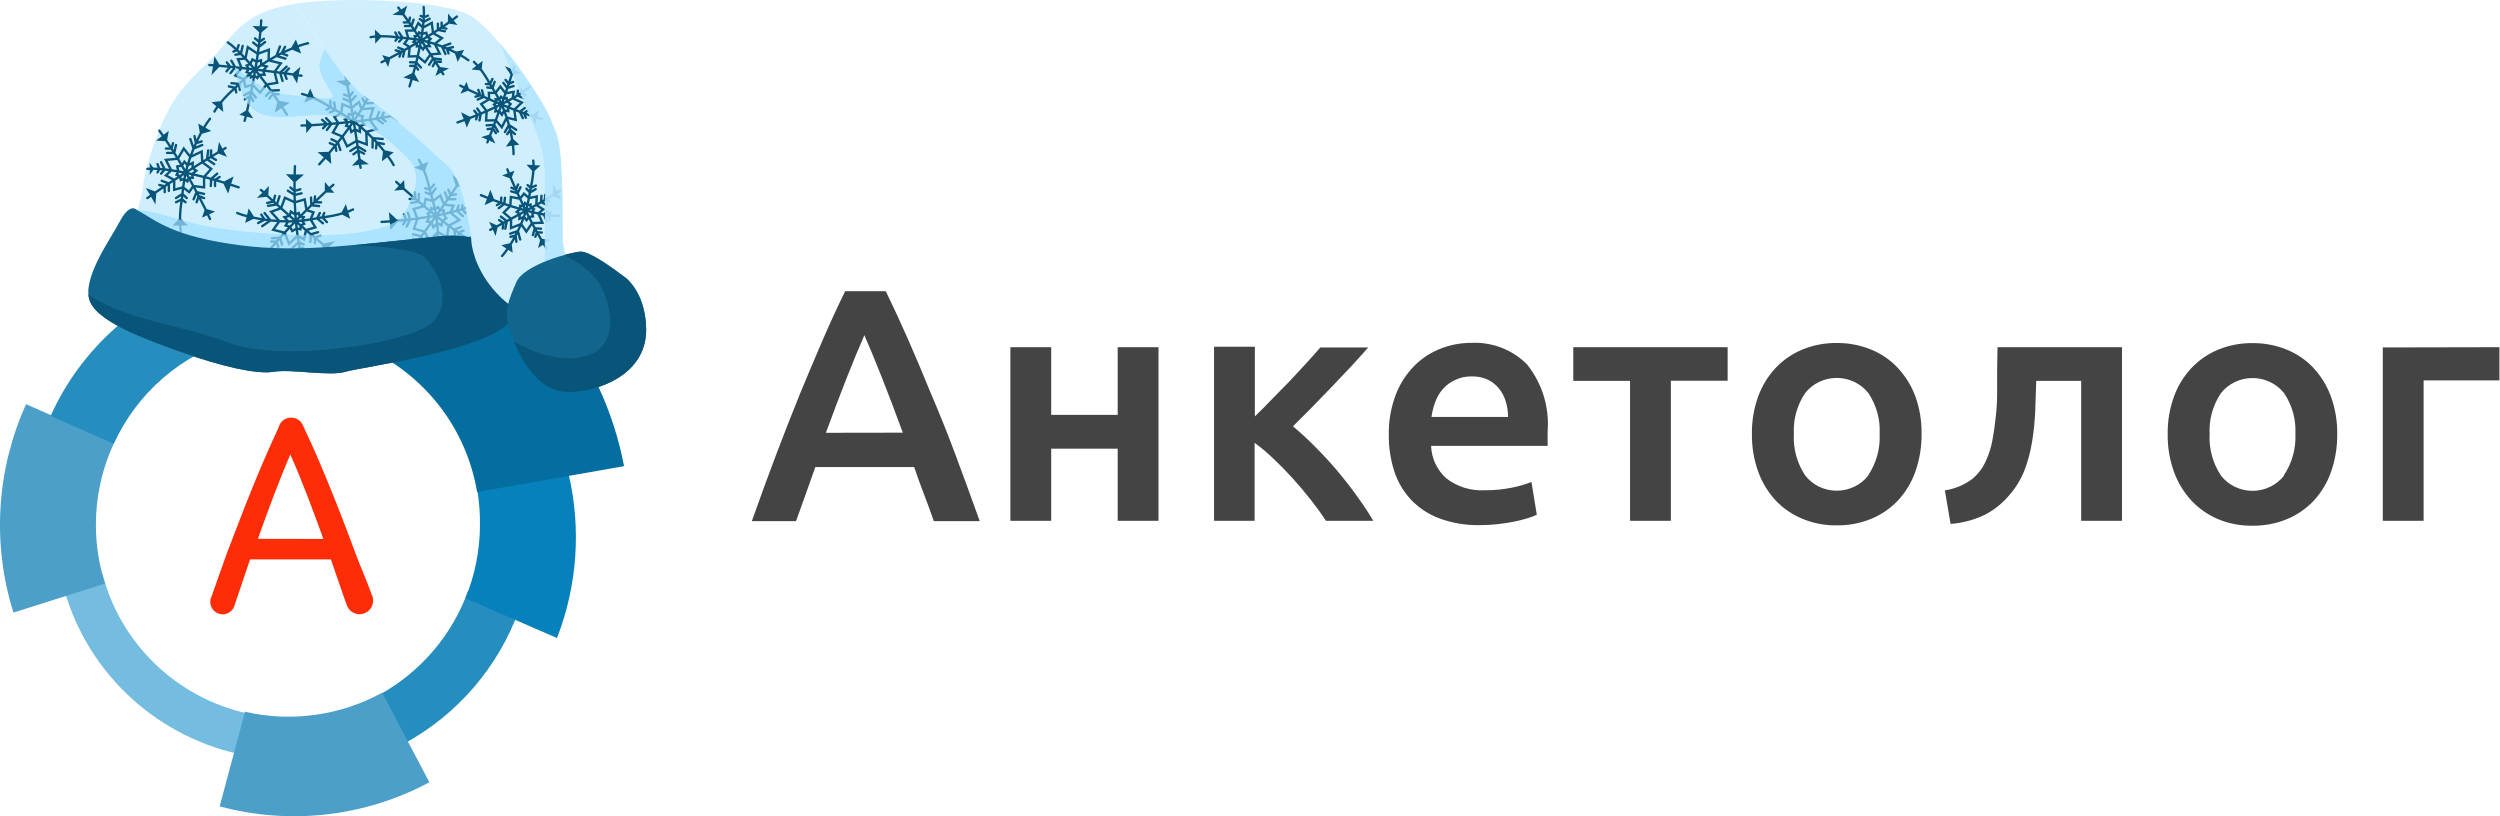 <svg width="2095" height="684" viewBox="0 0 2095 684" fill="none" xmlns="http://www.w3.org/2000/svg">
<path fill-rule="evenodd" clip-rule="evenodd" d="M780.143 329.837C773.815 314.254 767.556 299.411 761.366 285.306C755.177 271.202 748.814 257.433 742.277 244H708.27C701.663 257.433 695.265 271.336 689.076 285.709C682.886 300.083 676.628 314.926 670.299 330.24C663.971 345.822 657.503 362.311 650.896 379.706C644.29 397.102 637.336 416.11 630.033 436.729H667.065L675.098 414.363C677.81 406.841 680.522 399.184 683.234 391.393H766.061C768.703 399.184 771.45 406.774 774.301 414.162C777.153 421.55 779.9 429.072 782.542 436.729H821.035C813.663 416.177 806.709 397.169 800.172 379.706C793.635 362.243 786.958 345.62 780.143 329.837ZM692.101 362.68C698.151 346.158 703.958 330.844 709.522 316.739C715.085 302.635 720.023 290.679 724.334 280.873C728.507 290.344 733.41 302.198 739.043 316.437C744.676 330.676 750.518 346.057 756.568 362.579L692.101 362.68ZM936.616 347.669H880.912V290.948H846.696V436.427H880.912V375.979H936.616V436.427H970.831V290.948H936.616V347.669ZM1120.42 394.214C1114.3 387.094 1108.08 380.378 1101.75 374.064C1095.96 368.163 1089.87 362.548 1083.49 357.24L1098.62 342.128L1115.62 324.598L1132.31 306.967C1137.67 301.191 1142.43 295.918 1146.6 291.15H1106.44C1103.45 294.642 1099.7 298.874 1095.18 303.844L1080.88 319.258L1065.76 334.672C1060.68 339.978 1055.95 344.747 1051.57 348.978V290.545H1017.36V436.427H1051.36V371.042C1056.94 375.173 1062.24 379.649 1067.22 384.441C1072.71 389.613 1078.1 395.121 1083.39 400.964C1088.67 406.807 1093.71 412.785 1098.51 418.897C1103.31 425.009 1107.52 430.852 1111.14 436.427H1150.78C1146.72 429.494 1142.3 422.769 1137.53 416.278C1132.31 408.889 1126.61 401.568 1120.42 394.315V394.214ZM1232.66 287.321C1223.93 287.326 1215.29 288.968 1207.21 292.157C1198.86 295.429 1191.32 300.373 1185.09 306.665C1178.32 313.6 1173.06 321.791 1169.66 330.743C1165.57 341.515 1163.59 352.924 1163.81 364.393C1163.69 374.631 1165.2 384.826 1168.3 394.617C1171.12 403.435 1175.85 411.573 1182.17 418.494C1188.73 425.471 1196.87 430.885 1205.96 434.311C1216.8 438.341 1228.35 440.292 1239.96 440.054C1244.98 440.069 1250 439.8 1254.99 439.248C1259.92 438.711 1264.51 438.005 1268.76 437.132C1272.56 436.388 1276.32 435.446 1280.02 434.311C1282.7 433.536 1285.32 432.559 1287.85 431.39L1283.36 403.886C1278.1 405.943 1272.65 407.528 1267.09 408.621C1259.61 410.162 1251.99 410.905 1244.35 410.837C1232.61 411.493 1221.04 407.901 1211.9 400.762C1208.05 397.275 1204.95 393.084 1202.78 388.433C1200.62 383.781 1199.43 378.76 1199.28 373.662H1296.92C1296.92 371.781 1296.92 369.699 1296.92 367.415C1296.92 365.132 1296.92 363.049 1296.92 361.169C1298.46 341.233 1292.38 321.444 1279.81 305.556C1273.8 299.393 1266.46 294.569 1258.32 291.42C1250.18 288.27 1241.42 286.872 1232.66 287.321ZM1199.59 349.381C1200.17 345.12 1201.22 340.932 1202.72 336.889C1204.16 332.924 1206.31 329.239 1209.09 326.008C1211.97 322.774 1215.52 320.164 1219.52 318.351C1223.84 316.324 1228.59 315.323 1233.39 315.43C1237.92 315.309 1242.42 316.206 1246.54 318.049C1250.18 319.77 1253.39 322.247 1255.92 325.303C1258.58 328.533 1260.56 332.227 1261.77 336.184C1263.1 340.463 1263.77 344.912 1263.75 349.381H1199.59ZM1318.41 319.157H1365.98V436.427H1400.19V319.057H1447.76V290.948H1318.41V319.157ZM1590.36 308.277C1584.11 301.6 1576.42 296.337 1567.83 292.862C1558.75 289.184 1548.99 287.332 1539.14 287.422C1529.33 287.318 1519.6 289.17 1510.56 292.862C1501.99 296.382 1494.31 301.639 1488.03 308.277C1481.51 315.274 1476.51 323.461 1473.32 332.355C1469.71 342.428 1467.95 353.03 1468.1 363.688C1467.96 374.377 1469.72 385.01 1473.32 395.121C1476.49 404.031 1481.45 412.248 1487.92 419.3C1494.18 425.921 1501.82 431.176 1510.35 434.714C1519.47 438.505 1529.32 440.394 1539.25 440.255C1549.21 440.378 1559.08 438.49 1568.24 434.714C1576.83 431.138 1584.52 425.811 1590.78 419.098C1597.21 412.056 1602.11 403.832 1605.17 394.919C1608.69 384.792 1610.41 374.166 1610.28 363.486C1610.44 352.829 1608.68 342.227 1605.07 332.154C1601.8 323.303 1596.77 315.157 1590.26 308.176L1590.36 308.277ZM1565.64 398.445C1562.56 402.408 1558.56 405.624 1553.97 407.839C1549.38 410.054 1544.32 411.207 1539.19 411.207C1534.06 411.207 1529 410.054 1524.41 407.839C1519.82 405.624 1515.83 402.408 1512.75 398.445C1505.9 388.105 1502.57 375.948 1503.26 363.688C1502.59 351.555 1505.91 339.529 1512.75 329.333C1515.86 325.406 1519.86 322.224 1524.44 320.033C1529.03 317.843 1534.08 316.704 1539.19 316.704C1544.31 316.704 1549.36 317.843 1553.94 320.033C1558.53 322.224 1562.53 325.406 1565.64 329.333C1572.48 339.529 1575.8 351.555 1575.13 363.688C1575.75 375.924 1572.4 388.042 1565.53 398.345L1565.64 398.445ZM1673.6 309.183C1673.6 315.9 1673.6 322.616 1673.6 329.333C1673.6 336.049 1673.19 342.967 1672.35 350.087C1671.66 356.803 1670.72 363.251 1669.54 369.43C1668.47 375.082 1666.72 380.594 1664.32 385.852C1661.7 392.092 1657.5 397.6 1652.11 401.871C1645.54 406.594 1637.88 409.705 1629.79 410.938L1634.59 439.046C1644.81 438.286 1654.77 435.581 1663.9 431.087C1671.42 427.067 1678.08 421.699 1683.51 415.27C1688.84 409.272 1693.11 402.464 1696.14 395.121C1699.2 387.195 1701.44 378.994 1702.81 370.639C1704.24 362.034 1705.15 353.354 1705.52 344.646C1705.87 335.848 1706.15 327.351 1706.36 319.157H1744.02V436.427H1778.23V290.948H1673.92L1673.6 309.183ZM1938.77 308.377C1932.53 301.701 1924.83 296.438 1916.24 292.963C1907.16 289.284 1897.4 287.433 1887.55 287.523C1877.74 287.418 1868.01 289.27 1858.97 292.963C1850.4 296.483 1842.72 301.74 1836.44 308.377C1829.92 315.375 1824.92 323.562 1821.73 332.456C1818.12 342.528 1816.36 353.131 1816.52 363.788C1816.37 374.478 1818.13 385.111 1821.73 395.221C1824.9 404.131 1829.87 412.348 1836.34 419.401C1842.54 426.083 1850.15 431.407 1858.66 435.016C1867.78 438.808 1877.63 440.696 1887.55 440.558C1897.51 440.68 1907.39 438.793 1916.55 435.016C1925.14 431.44 1932.83 426.113 1939.09 419.401C1945.52 412.358 1950.42 404.134 1953.48 395.221C1956.99 385.094 1958.72 374.468 1958.59 363.788C1958.75 353.131 1956.98 342.529 1953.38 332.456C1950.15 323.499 1945.11 315.247 1938.56 308.176L1938.77 308.377ZM1914.05 398.546C1910.97 402.509 1906.98 405.725 1902.39 407.939C1897.8 410.154 1892.74 411.307 1887.61 411.307C1882.48 411.307 1877.42 410.154 1872.83 407.939C1868.24 405.725 1864.24 402.509 1861.16 398.546C1854.31 388.206 1850.99 376.048 1851.67 363.788C1851 351.656 1854.32 339.63 1861.16 329.434C1864.27 325.507 1868.27 322.325 1872.86 320.134C1877.44 317.944 1882.49 316.804 1887.61 316.804C1892.72 316.804 1897.77 317.944 1902.36 320.134C1906.94 322.325 1910.94 325.507 1914.05 329.434C1920.89 339.63 1924.21 351.656 1923.54 363.788C1924.11 376.001 1920.72 388.082 1913.84 398.345L1914.05 398.546ZM1996.77 291.15V436.427H2030.99V318.754H2094.52V290.948L1996.77 291.15Z" fill="#444444"/>
<path fill-rule="evenodd" clip-rule="evenodd" d="M199.09 631.657L207.463 597.908C178.245 591.425 151.409 577.039 129.932 556.347C108.454 535.654 93.176 509.464 85.791 480.682L52.511 489.303C61.389 524.105 79.767 555.806 105.627 580.92C131.487 606.035 163.826 623.59 199.09 631.657Z" fill="#74BDE1"/>
<path fill-rule="evenodd" clip-rule="evenodd" d="M392.342 494.83C379.129 531.898 352.754 562.92 318.152 582.093L338.607 623.201C383.442 598.768 417.711 558.902 434.949 511.126L392.342 494.83Z" fill="#268DBF"/>
<path fill-rule="evenodd" clip-rule="evenodd" d="M359.813 655.538L320.28 580.471C285.258 599.715 244.29 605.408 205.285 596.451L184.088 675.724C243.101 691.647 306.03 684.418 359.813 655.538Z" fill="#4B9FC8"/>
<path fill-rule="evenodd" clip-rule="evenodd" d="M402.205 439.516C402.223 460.712 398.083 481.709 390.016 501.336L466.75 534.664C483.862 490.727 487.223 442.692 476.395 396.831L399.979 410.919C401.558 420.369 402.303 429.938 402.205 439.516Z" fill="#0781BC"/>
<path fill-rule="evenodd" clip-rule="evenodd" d="M80.357 439.534C80.377 415.97 85.548 392.691 95.513 371.301L21.853 338.709C-3.033 393.689 -6.802 455.795 11.254 513.34L87.988 489.053C82.902 473.032 80.328 456.331 80.357 439.534Z" fill="#4B9FC8"/>
<path fill-rule="evenodd" clip-rule="evenodd" d="M42.39 348.59L95.383 371.93C104.902 350.948 118.858 332.24 136.303 317.076C153.748 301.911 174.275 290.644 196.494 284.036L178.688 228.945C148.668 238.064 120.968 253.462 97.456 274.102C73.944 294.741 55.166 320.141 42.39 348.59Z" fill="#268DBF"/>
<path fill-rule="evenodd" clip-rule="evenodd" d="M159.855 212.553L188.365 287.094C207.971 280.127 228.778 277.096 249.575 278.179C270.372 279.262 290.745 284.437 309.508 293.402L342.893 215.497C284.583 190.964 218.936 189.909 159.855 212.553Z" fill="#0781BC"/>
<path fill-rule="evenodd" clip-rule="evenodd" d="M350.409 181L306.107 291.393C330.55 302.338 351.891 319.101 368.235 340.192C384.58 361.284 395.422 386.052 399.799 412.299L522.955 390.641C514.152 344.175 493.745 300.641 463.603 264.018C433.46 227.395 394.543 198.852 350.409 181V181Z" fill="#046EA0"/>
<path fill-rule="evenodd" clip-rule="evenodd" d="M311.511 498.321C305.894 482.761 302.714 476.663 297.733 463.206C292.751 449.749 287.77 436.712 283 424.516C278.231 412.32 273.356 400.65 268.692 389.506C264.029 378.361 258.942 367.427 253.854 356.493C253.059 354.573 251.709 352.93 249.974 351.77C248.238 350.61 246.196 349.985 244.103 349.975C241.653 349.915 239.258 350.7 237.326 352.195C235.394 353.69 234.043 355.804 233.505 358.175C228.629 368.549 223.931 379.062 219.409 389.716C214.887 400.37 210.117 412.04 205.101 424.726C200.437 436.782 195.491 449.608 190.262 463.206C185.281 476.769 182.949 484.233 177.332 499.688C176.591 501.121 176.193 502.704 176.166 504.314C176.166 507.103 177.283 509.777 179.271 511.748C181.258 513.72 183.954 514.828 186.765 514.828C188.749 514.764 190.676 514.149 192.324 513.052C193.973 511.955 195.279 510.421 196.092 508.625L209.552 468.778H277.277L283.954 488.123C286.074 494.431 288.406 501.16 290.843 507.678C291.682 509.78 293.144 511.58 295.037 512.838C296.93 514.096 299.164 514.753 301.442 514.723C304.459 514.667 307.333 513.432 309.437 511.286C311.541 509.14 312.705 506.256 312.677 503.263C312.662 501.55 312.263 499.863 311.511 498.321ZM216.123 451.536C220.575 438.92 225.061 426.689 229.583 414.844C234.105 402.998 238.663 391.644 243.256 380.78C248.131 391.714 252.83 403.103 257.352 414.949C261.874 426.794 266.431 439.025 271.024 451.641L216.123 451.536Z" fill="#FF2D07"/>
<path d="M119.888 155.556C118.688 165.956 115.054 177.222 113.388 181.556C134.554 197.056 189.788 226.956 241.388 222.556C292.988 218.156 365.368 208.056 395.108 203.556C394.947 202.254 394.888 201.25 394.888 200.556C394.888 196.056 388.388 150.556 375.888 139.556C363.388 128.556 326.388 94.056 310.388 84.056C294.388 74.056 280.888 53.556 274.388 44.556C269.188 37.356 254.554 13.889 247.888 3.056C211.044 9.03 200.477 21.946 187.058 38.347L186.888 38.556C173.388 55.056 159.388 63.556 145.888 84.056C132.388 104.556 121.388 142.556 119.888 155.556Z" fill="#CFEFFF"/>
<path d="M168.5 111.29C169.256 109.886 170 108.566 170.72 107.34L167.5 105.5L168.5 111.29Z" fill="#095479"/>
<path d="M168.5 111.29L174.5 109.5L170.72 107.34C170 108.566 169.256 109.886 168.5 111.29Z" fill="#095479"/>
<path d="M188 153.116L191 159.5L192.5 154.5C191.49 154.181 188.99 153.42 188 153.116Z" fill="#095479"/>
<path d="M188 153.116C188.99 153.42 191.49 154.181 192.5 154.5L194 149.912L188 153.116Z" fill="#095479"/>
<path d="M150.924 188C150.863 186.752 150.833 185.412 150.838 184L147 188H150.924Z" fill="#095479"/>
<path d="M155 188L150.838 184C150.833 185.412 150.863 186.752 150.924 188H155Z" fill="#095479"/>
<path d="M136.966 114.334C137.614 115.271 138.295 116.271 139 117.321L140 112L136.966 114.334Z" fill="#095479"/>
<path d="M133.5 117L139 117.321C138.295 116.271 137.614 115.271 136.966 114.334L133.5 117Z" fill="#095479"/>
<path d="M183 127.615C183.714 127.182 185.335 126.402 186 126L184 122L183 127.615Z" fill="#095479"/>
<path d="M183 127.615L188 129.5L186 126C185.335 126.402 183.714 127.182 183 127.615Z" fill="#095479"/>
<path d="M173.981 179.124C173.498 178.102 172.997 177.06 172.48 176L171 180.5L173.981 179.124Z" fill="#095479"/>
<path d="M177.5 177.5L172.48 176C172.997 177.06 173.498 178.102 173.981 179.124L177.5 177.5Z" fill="#095479"/>
<path d="M127 163.5C127.828 162.924 129.141 162.045 130 161.456L124.5 159.5L127 163.5Z" fill="#095479"/>
<path d="M129.5 168L130 161.456C129.141 162.045 127.828 162.924 127 163.5L129.5 168Z" fill="#095479"/>
<path d="M176 99.5C174.604 101.168 172.758 103.873 170.72 107.34M153.5 157L158.5 161L162 155.898M153.5 157L146 159V150.805M153.5 157C153.264 158.895 153.051 160.728 152.862 162.5M153.5 157C153.816 154.477 154.166 152.133 154.559 149.912M151.5 193.5C151.228 192.003 151.03 190.136 150.924 188M123.5 141.5C125.566 141.28 128.913 141.253 133.5 141.596M200 157C196.914 155.952 195.414 155.42 192.5 154.5M189 124C187.821 124.704 187.435 125.133 186 126M123.5 166C124.773 165.091 125.629 164.453 127 163.5M133.5 109.5C134.475 110.788 135.653 112.433 136.966 114.334M176 183.5C175.369 182.092 174.695 180.631 173.981 179.124M149 133L154 124.5L159.5 131.5M149 133L139 134L143.5 142.71M149 133C148.013 131.373 147.007 129.742 146 128.133M149 133C150.182 134.947 151.312 136.855 152.418 138.758M159.5 131.5L169 127L169.5 135.904M159.5 131.5C160.358 129.103 161.271 126.761 162.215 124.5M159.5 131.5C158.652 133.87 157.894 136.172 157.213 138.5M169.5 135.904L177 141.5L171 148.319M169.5 135.904C170.864 135.057 172.199 134.231 173.5 133.428M169.5 135.904C166.87 137.536 164.137 139.244 161.347 141M171 148.319V157L162 155.898M171 148.319C172.946 148.817 174.946 149.347 177 149.912M171 148.319C167.489 147.421 164.154 146.629 161 145.933M162 155.898C162.937 157.605 163.862 159.308 164.77 161M162 155.898C160.682 153.498 159.429 151.215 158.204 149M146 150.805L139 147L143.5 142.71M146 150.805C144.489 151.786 142.986 152.768 141.5 153.745M146 150.805C147.659 149.727 149.329 148.649 151 147.576M143.5 142.71C141.542 142.43 139.708 142.2 138 142.013M143.5 142.71C145.385 142.979 147.385 143.294 149.5 143.66M159.5 116.5L162.215 124.5M162.215 124.5L169.5 121.5M162.215 124.5C162.858 122.96 163.516 121.457 164.18 120M163 114L164.18 120M164.18 120L169 118.5M164.18 120C165.613 116.858 167.079 113.927 168.5 111.29M147.5 121.5L146 128.133M146 128.133H140M146 128.133C145.232 126.906 144.463 125.691 143.701 124.5M145 120L143.701 124.5M143.701 124.5H139M143.701 124.5C142.075 121.959 140.483 119.529 139 117.321M174.5 126L173.5 133.428M173.5 133.428L179.5 137.5M173.5 133.428C174.569 132.769 175.615 132.125 176.634 131.5M177 126L176.634 131.5M176.634 131.5L181 134M176.634 131.5C178.905 130.107 181.04 128.804 183 127.615M182 145.5L177 149.912M177 149.912L176.634 155.898M177 149.912C178.05 150.2 179.115 150.498 180.193 150.805M184 148.319L180.193 150.805M180.193 150.805V155.898M180.193 150.805C182.718 151.523 185.321 152.293 188 153.116M164.77 161L162.215 167M164.77 161L171 162.5M164.77 161C165.354 162.09 165.931 163.175 166.5 164.252M166.5 164.252L164.77 169.5M166.5 164.252L171 166M166.5 164.252C168.641 168.311 170.659 172.266 172.48 176M135 135.904L138 142.013M138 142.013L135 145.5M138 142.013C136.387 141.837 134.887 141.699 133.5 141.596M132 137.5L133.5 141.596M133.5 141.596L132 144.5M135.5 151.5L141.5 153.745M141.5 153.745V160M141.5 153.745C140.322 154.519 139.154 155.291 138 156.058M133.5 155L138 156.058M138 156.058V161M138 156.058C135.239 157.893 132.555 159.702 130 161.456M152.862 162.5L147.5 166M152.862 162.5L156.5 166M152.862 162.5C152.697 164.046 152.549 165.546 152.418 167M152.418 167L147.5 169.5M152.418 167L155.5 169.5M152.418 167C151.327 172.974 150.856 178.947 150.838 184M168.5 111.29L167.5 105.5L170.72 107.34M168.5 111.29L174.5 109.5L170.72 107.34M168.5 111.29C169.256 109.886 170 108.566 170.72 107.34M188 153.116L191 159.5L192.5 154.5M188 153.116C188.99 153.42 191.49 154.181 192.5 154.5M188 153.116L194 149.912L192.5 154.5M150.838 184L147 188H150.924M150.838 184L155 188H150.924M150.838 184C150.833 185.412 150.863 186.752 150.924 188M139 117.321L140 112L136.966 114.334M139 117.321L133.5 117L136.966 114.334M139 117.321C138.295 116.271 137.614 115.271 136.966 114.334M183 127.615L184 122L186 126M183 127.615L188 129.5L186 126M183 127.615C183.714 127.182 185.335 126.402 186 126M172.48 176L171 180.5L173.981 179.124M172.48 176L177.5 177.5L173.981 179.124M172.48 176C172.997 177.06 173.498 178.102 173.981 179.124M130 161.456L124.5 159.5L127 163.5M130 161.456L129.5 168L127 163.5M130 161.456C129.141 162.045 127.828 162.924 127 163.5M152.418 138.758L154.5 135.5L157.213 138.5M152.418 138.758C154.374 142.125 156.254 145.475 158.204 149M152.418 138.758L148.5 139.5L149.5 143.66M157.213 138.5L161.5 136.5L161.347 141M157.213 138.5C156.155 142.122 155.285 145.808 154.559 149.912M161.347 141L164.5 143L161 145.933M161.347 141C157.952 143.137 154.474 145.345 151 147.576M161 145.933L161.5 149H158.204M161 145.933C156.854 145.018 153.019 144.268 149.5 143.66M158.204 149L157 152L154.559 149.912M154.559 149.912L151.5 150.805L151 147.576M151 147.576L148 146.5L149.5 143.66" stroke="#095479" stroke-width="2" stroke-linecap="round"/>
<path d="M244.87 40.607C246.344 39.999 247.756 39.447 249.089 38.954L247.76 35.492L244.87 40.607Z" fill="#095479"/>
<path d="M244.87 40.607L250.648 43.019L249.089 38.954C247.756 39.447 246.344 39.999 244.87 40.607Z" fill="#095479"/>
<path d="M233.498 85.333L231.78 92.174L236.106 89.252C235.526 88.366 234.072 86.194 233.498 85.333Z" fill="#095479"/>
<path d="M233.498 85.333C234.072 86.194 235.526 88.366 236.106 89.252L240.171 86.649L233.498 85.333Z" fill="#095479"/>
<path d="M182.715 88.878C183.457 87.873 184.282 86.816 185.179 85.726L179.676 86.395L182.715 88.878Z" fill="#095479"/>
<path d="M185.87 91.458L185.179 85.726C184.282 86.816 183.457 87.873 182.715 88.878L185.87 91.458Z" fill="#095479"/>
<path d="M218.528 23.007C218.436 24.143 218.33 25.348 218.212 26.608L222.354 23.12L218.528 23.007Z" fill="#095479"/>
<path d="M214.157 22.878L218.212 26.608C218.33 25.348 218.436 24.143 218.528 23.007L214.157 22.878Z" fill="#095479"/>
<path d="M245.765 62.424C246.592 62.54 248.341 62.962 249.11 63.072L250.093 58.709L245.765 62.424Z" fill="#095479"/>
<path d="M245.765 62.424L248.444 67.047L249.11 63.072C248.341 62.962 246.592 62.54 245.765 62.424Z" fill="#095479"/>
<path d="M206.184 96.598C206.457 95.501 206.728 94.377 206.999 93.229L203.005 95.776L206.184 96.598Z" fill="#095479"/>
<path d="M209.936 97.567L206.999 93.229C206.728 94.377 206.457 95.501 206.184 96.598L209.936 97.567Z" fill="#095479"/>
<path d="M179.696 54.768C180.702 54.846 182.275 54.996 183.313 55.084L180.292 50.089L179.696 54.768Z" fill="#095479"/>
<path d="M178.784 59.834L183.313 55.084C182.275 54.996 180.702 54.846 179.696 54.768L178.784 59.834Z" fill="#095479"/>
<path d="M258.139 36.225C256.002 36.633 252.86 37.559 249.089 38.954M204.328 66.506L205.668 72.767L211.606 71.032M204.328 66.506L197.255 63.308L202.441 56.963M204.328 66.506C202.946 67.823 201.621 69.109 200.353 70.361M204.328 66.506C206.169 64.753 207.924 63.16 209.634 61.688M179.68 93.501C180.416 92.17 181.444 90.599 182.715 88.878M190.909 35.519C192.647 36.656 195.257 38.754 198.591 41.922M240.331 95.934C238.605 93.17 237.78 91.808 236.106 89.252M252.699 63.422C251.34 63.221 250.77 63.309 249.11 63.072M175.404 54.489C176.965 54.59 178.031 54.639 179.696 54.768M218.903 17.071C218.843 18.686 218.714 20.705 218.528 23.007M204.978 101.264C205.381 99.774 205.783 98.216 206.184 96.598M216.032 45.076L225.283 41.659L225.111 50.559M216.032 45.076L207.657 39.522L205.629 49.113M216.032 45.076C216.297 43.191 216.551 41.292 216.789 39.409M216.032 45.076C215.715 47.331 215.383 49.524 215.035 51.697M225.111 50.559L235.315 53.087L230.067 60.298M225.111 50.559C227.292 49.246 229.481 48.011 231.643 46.858M225.111 50.559C222.955 51.858 220.911 53.16 218.911 54.532M230.067 60.298L232.332 69.377L223.371 70.86M230.067 60.298C231.658 60.505 233.216 60.711 234.731 60.913M230.067 60.298C226.998 59.898 223.8 59.49 220.529 59.084M223.371 70.86L217.877 77.581L211.606 71.032M223.371 70.86C224.563 72.477 225.776 74.153 227.009 75.89M223.371 70.86C221.221 67.942 219.14 65.219 217.138 62.684M211.606 71.032C211.252 72.947 210.89 74.851 210.522 76.735M211.606 71.032C212.105 68.34 212.58 65.779 213.033 63.289M202.441 56.963L199.429 49.587L205.629 49.113M202.441 56.963C200.65 56.767 198.866 56.576 197.096 56.392M202.441 56.963C204.408 57.178 206.384 57.401 208.356 57.627M205.629 49.113C204.289 47.657 203.015 46.319 201.811 45.093M205.629 49.113C206.918 50.514 208.268 52.024 209.673 53.646M234.604 38.946L231.643 46.858M231.643 46.858L239.182 49.145M231.643 46.858C233.116 46.072 234.576 45.325 236.013 44.617M238.896 39.225L236.013 44.617M236.013 44.617L240.694 46.506M236.013 44.617C239.111 43.091 242.1 41.75 244.87 40.607M222.149 35.222L216.789 39.409M216.789 39.409L212.144 35.612M216.789 39.409C216.971 37.972 217.145 36.545 217.309 35.141M221.162 32.479L217.309 35.141M217.309 35.141L213.669 32.166M217.309 35.141C217.658 32.145 217.963 29.256 218.212 26.608M240.206 55.794L234.731 60.913M234.731 60.913L236.799 67.862M234.731 60.913C235.976 61.079 237.193 61.242 238.378 61.403M242.142 57.376L238.378 61.403M238.378 61.403L240.176 66.102M238.378 61.403C241.017 61.761 243.496 62.104 245.765 62.424M233.672 75.639L227.009 75.89M227.009 75.89L222.937 80.293M227.009 75.89C227.639 76.778 228.275 77.682 228.916 78.602M233.437 79.087L228.916 78.602M228.916 78.602L225.693 82.546M228.916 78.602C230.416 80.757 231.945 83 233.498 85.333M210.522 76.735L204.747 79.764M210.522 76.735L214.397 81.84M210.522 76.735C210.285 77.949 210.045 79.154 209.803 80.349M209.803 80.349L205.143 83.317M209.803 80.349L212.182 84.549M209.803 80.349C208.893 84.846 207.952 89.186 206.999 93.229M203.355 38.464L201.811 45.093M201.811 45.093L197.282 45.894M201.811 45.093C200.674 43.936 199.599 42.88 198.591 41.922M200.022 37.801L198.591 41.922M198.591 41.922L195.592 43.221M193.872 50.856L197.096 56.392M197.096 56.392L193.138 61.234M197.096 56.392C195.694 56.246 194.302 56.104 192.923 55.968M190.108 52.3L192.923 55.968M192.923 55.968L189.795 59.794M192.923 55.968C189.623 55.641 186.401 55.343 183.313 55.084M200.353 70.361L193.986 69.677M200.353 70.361L200.955 75.373M200.353 70.361C199.247 71.453 198.183 72.521 197.161 73.564M197.161 73.564L191.771 72.387M197.161 73.564L197.965 77.45M197.161 73.564C192.536 77.499 188.391 81.826 185.179 85.726M244.87 40.607L247.76 35.492L249.089 38.954M244.87 40.607L250.648 43.019L249.089 38.954M244.87 40.607C246.344 39.999 247.756 39.447 249.089 38.954M233.498 85.333L231.78 92.174L236.106 89.252M233.498 85.333C234.072 86.194 235.526 88.366 236.106 89.252M233.498 85.333L240.171 86.649L236.106 89.252M185.179 85.726L179.676 86.395L182.715 88.878M185.179 85.726L185.87 91.458L182.715 88.878M185.179 85.726C184.282 86.816 183.457 87.873 182.715 88.878M218.212 26.608L222.354 23.12L218.528 23.007M218.212 26.608L214.157 22.878L218.528 23.007M218.212 26.608C218.33 25.348 218.436 24.143 218.528 23.007M245.765 62.424L250.093 58.709L249.11 63.072M245.765 62.424L248.444 67.047L249.11 63.072M245.765 62.424C246.592 62.54 248.341 62.962 249.11 63.072M206.999 93.229L203.005 95.776L206.184 96.598M206.999 93.229L209.936 97.567L206.184 96.598M206.999 93.229C206.728 94.377 206.457 95.501 206.184 96.598M183.313 55.084L180.292 50.089L179.696 54.768M183.313 55.084L178.784 59.834L179.696 54.768M183.313 55.084C182.275 54.996 180.702 54.846 179.696 54.768M215.035 51.697L218.708 50.492L218.911 54.532M215.035 51.697C214.419 55.542 213.754 59.326 213.033 63.289M215.035 51.697L211.531 49.792L209.673 53.646M218.911 54.532L223.495 55.697L220.529 59.084M218.911 54.532C215.799 56.667 212.793 58.97 209.634 61.688M220.529 59.084L221.705 62.628L217.138 62.684M220.529 59.084C216.548 58.59 212.458 58.099 208.356 57.627M217.138 62.684L215.585 65.375L213.033 63.289M217.138 62.684C214.508 59.352 212.013 56.344 209.673 53.646M213.033 63.289L210.202 64.85L209.634 61.688M209.634 61.688L206.7 60.444L208.356 57.627M208.356 57.627L206.714 54.896L209.673 53.646" stroke="#095479" stroke-width="2" stroke-linecap="round"/>
<path d="M321.97 126.782C322.961 128.031 323.881 129.235 324.723 130.381L327.684 128.147L321.97 126.782Z" fill="#095479"/>
<path d="M321.97 126.782L321.247 133.002L324.723 130.381C323.881 129.235 322.961 128.031 321.97 126.782Z" fill="#095479"/>
<path d="M275.843 128.2L268.793 128.438L272.796 131.789C273.487 130.987 275.173 128.99 275.843 128.2Z" fill="#095479"/>
<path d="M275.843 128.2C275.173 128.99 273.487 130.987 272.796 131.789L276.42 134.978L275.843 128.2Z" fill="#095479"/>
<path d="M258.415 80.37C259.586 80.805 260.829 81.306 262.124 81.868L259.963 76.764L258.415 80.37Z" fill="#095479"/>
<path d="M256.807 84.115L262.124 81.868C260.829 81.306 259.586 80.805 258.415 80.37L256.807 84.115Z" fill="#095479"/>
<path d="M331.613 96.605C330.496 96.83 329.308 97.061 328.065 97.295L332.56 100.314L331.613 96.605Z" fill="#095479"/>
<path d="M330.53 92.368L328.065 97.295C329.308 97.061 330.496 96.83 331.613 96.605L330.53 92.368Z" fill="#095479"/>
<path d="M301.248 133.666C301.364 134.493 301.442 136.29 301.549 137.06L306.013 136.8L301.248 133.666Z" fill="#095479"/>
<path d="M301.248 133.666L297.543 137.517L301.549 137.06C301.442 136.29 301.364 134.493 301.248 133.666Z" fill="#095479"/>
<path d="M257.475 105.058C258.604 105.017 259.759 104.968 260.938 104.911L257.386 101.776L257.475 105.058Z" fill="#095479"/>
<path d="M257.579 108.932L260.938 104.911C259.759 104.968 258.604 105.017 257.475 105.058L257.579 108.932Z" fill="#095479"/>
<path d="M290.366 68.051C290.568 69.039 290.858 70.593 291.061 71.614L295.027 67.332L290.366 68.051Z" fill="#095479"/>
<path d="M285.244 68.573L291.061 71.614C290.858 70.593 290.568 69.039 290.366 68.051L285.244 68.573Z" fill="#095479"/>
<path d="M329.844 138.325C328.862 136.384 327.105 133.62 324.723 130.381M285.884 94.966L280.236 97.983L283.544 103.211M285.884 94.966L287.005 87.285L294.536 90.518M285.884 94.966C284.236 94.001 282.636 93.083 281.082 92.21M285.884 94.966C288.078 96.251 290.093 97.498 291.98 98.736M253.133 78.729C254.616 79.069 256.41 79.624 258.415 80.37M311.962 73.514C311.349 75.499 310.054 78.585 307.929 82.665M267.54 137.695C269.72 135.273 270.801 134.104 272.796 131.789M302.203 140.605C302.021 139.244 301.779 138.72 301.549 137.06M289.449 63.849C289.782 65.377 290.03 66.415 290.366 68.051M337.422 95.327C335.853 95.714 333.877 96.148 331.613 96.605M252.657 105.187C254.2 105.163 255.809 105.119 257.475 105.058M309.713 100.299L315.551 108.247L306.949 110.539M309.713 100.299L312.739 90.716L302.96 91.415M309.713 100.299C311.598 100.034 313.493 99.753 315.368 99.462M309.713 100.299C307.457 100.617 305.258 100.903 303.074 101.168M306.949 110.539L307.336 121.044L298.957 117.991M306.949 110.539C308.813 112.273 310.605 114.036 312.31 115.795M306.949 110.539C305.106 108.825 303.29 107.22 301.419 105.676M298.957 117.991L290.856 122.675L286.957 114.471M298.957 117.991C299.197 119.578 299.43 121.131 299.654 122.643M298.957 117.991C298.494 114.93 298.004 111.745 297.491 108.489M286.957 114.471L278.98 111.047L283.544 103.211M286.957 114.471C285.732 116.063 284.456 117.692 283.127 119.356M286.957 114.471C289.168 111.599 291.211 108.848 293.095 106.224M283.544 103.211C281.605 103.399 279.675 103.577 277.763 103.744M283.544 103.211C286.268 102.947 288.861 102.697 291.38 102.445M294.536 90.518L300.793 85.587L302.96 91.415M294.536 90.518C294.23 88.743 293.921 86.975 293.609 85.223M294.536 90.518C294.872 92.468 295.203 94.428 295.53 96.387M302.96 91.415C303.99 89.725 304.925 88.131 305.77 86.635M302.96 91.415C301.969 93.041 300.891 94.754 299.721 96.553M320.732 116.457L312.31 115.795M312.31 115.795L312.193 123.673M312.31 115.795C313.472 116.994 314.593 118.191 315.67 119.377M321.649 120.659L315.67 119.377M315.67 119.377L315.147 124.397M315.67 119.377C317.992 121.933 320.107 124.436 321.97 126.782M320.872 103.457L315.368 99.462M315.368 99.462L317.735 93.949M315.368 99.462C316.8 99.24 318.219 99.013 319.614 98.783M323.237 101.752L319.614 98.783M319.614 98.783L321.469 94.463M319.614 98.783C322.59 98.292 325.451 97.787 328.065 97.295M306.085 126.492L299.654 122.643M299.654 122.643L293.546 126.55M299.654 122.643C299.838 123.886 300.017 125.101 300.19 126.284M305.099 128.79L300.19 126.284M300.19 126.284L296.17 129.309M300.19 126.284C300.574 128.92 300.929 131.396 301.248 133.666M285.208 125.691L283.127 119.356M283.127 119.356L277.77 116.659M283.127 119.356C282.447 120.208 281.754 121.068 281.047 121.938M281.829 126.417L281.047 121.938M281.047 121.938L276.366 119.929M281.047 121.938C279.39 123.975 277.656 126.063 275.843 128.2M277.763 103.744L273.257 99.029M277.763 103.744L273.926 108.877M277.763 103.744C276.531 103.851 275.306 103.953 274.092 104.051M274.092 104.051L269.952 100.39M274.092 104.051L270.71 107.496M274.092 104.051C269.518 104.417 265.087 104.711 260.938 104.911M312.568 86.289L305.77 86.635M305.77 86.635L303.75 82.503M305.77 86.635C306.568 85.223 307.287 83.899 307.929 82.665M312.284 82.903L307.929 82.665M307.929 82.665L305.852 80.141M298.039 80.596L293.609 85.223M293.609 85.223L287.861 82.756M293.609 85.223C293.362 83.835 293.114 82.458 292.864 81.095M295.612 77.377L292.864 81.095M292.864 81.095L288.323 79.145M292.864 81.095C292.267 77.833 291.664 74.654 291.061 71.614M281.082 92.21L279.981 85.902M281.082 92.21L276.431 94.172M281.082 92.21C279.726 91.448 278.406 90.721 277.122 90.026M277.122 90.026L276.765 84.521M277.122 90.026L273.609 91.873M277.122 90.026C272.063 86.667 266.76 83.879 262.124 81.868M321.97 126.782L327.684 128.147L324.723 130.381M321.97 126.782L321.247 133.002L324.723 130.381M321.97 126.782C322.961 128.031 323.881 129.235 324.723 130.381M275.843 128.2L268.793 128.438L272.796 131.789M275.843 128.2C275.173 128.99 273.487 130.987 272.796 131.789M275.843 128.2L276.42 134.978L272.796 131.789M262.124 81.868L259.963 76.764L258.415 80.37M262.124 81.868L256.807 84.115L258.415 80.37M262.124 81.868C260.829 81.306 259.586 80.805 258.415 80.37M328.065 97.295L332.56 100.314L331.613 96.605M328.065 97.295L330.53 92.368L331.613 96.605M328.065 97.295C329.308 97.061 330.496 96.83 331.613 96.605M301.248 133.666L306.013 136.8L301.549 137.06M301.248 133.666L297.543 137.517L301.549 137.06M301.248 133.666C301.364 134.493 301.442 136.29 301.549 137.06M260.938 104.911L257.386 101.776L257.475 105.058M260.938 104.911L257.579 108.932L257.475 105.058M260.938 104.911C259.759 104.968 258.604 105.017 257.475 105.058M291.061 71.614L295.027 67.332L290.366 68.051M291.061 71.614L285.244 68.573L290.366 68.051M291.061 71.614C290.858 70.593 290.568 69.039 290.366 68.051M303.074 101.168L305.246 104.367L301.419 105.676M303.074 101.168C299.208 101.638 295.388 102.043 291.38 102.445M303.074 101.168L303.937 97.275L299.721 96.553M301.419 105.676L301.565 110.404L297.491 108.489M301.419 105.676C298.508 103.275 295.464 101.022 291.98 98.736M297.491 108.489L294.409 110.597L293.095 106.224M297.491 108.489C296.866 104.526 296.209 100.459 295.53 96.387M293.095 106.224L290.079 105.473L291.38 102.445M293.095 106.224C295.571 102.775 297.773 99.547 299.721 96.553M291.38 102.445L289.098 100.155L291.98 98.736M291.98 98.736L292.366 95.572L295.53 96.387M295.53 96.387L297.702 94.054L299.721 96.553" stroke="#095479" stroke-width="2" stroke-linecap="round"/>
<path d="M366.083 216.527C365.908 218.112 365.714 219.615 365.506 221.021L369.182 221.519L366.083 216.527Z" fill="#095479"/>
<path d="M366.083 216.527L361.192 220.436L365.506 221.021C365.714 219.615 365.908 218.112 366.083 216.527Z" fill="#095479"/>
<path d="M332.318 185.069L327.142 180.276L327.627 185.474C328.683 185.391 331.286 185.158 332.318 185.069Z" fill="#095479"/>
<path d="M332.318 185.069C331.286 185.158 328.683 185.391 327.627 185.474L327.958 190.29L332.318 185.069Z" fill="#095479"/>
<path d="M353.601 138.825C354.126 139.959 354.657 141.19 355.182 142.5L357.239 137.353L353.601 138.825Z" fill="#095479"/>
<path d="M349.823 140.354L355.182 142.5C354.657 141.19 354.126 139.959 353.601 138.825L349.823 140.354Z" fill="#095479"/>
<path d="M394.172 201.877C393.22 201.251 392.214 200.579 391.167 199.87L392.235 205.178L394.172 201.877Z" fill="#095479"/>
<path d="M396.385 198.105L391.167 199.87C392.214 200.579 393.22 201.251 394.172 201.877L396.385 198.105Z" fill="#095479"/>
<path d="M346.518 206.833C346.019 207.502 344.809 208.833 344.343 209.455L347.697 212.413L346.518 206.833Z" fill="#095479"/>
<path d="M346.518 206.833L341.176 206.961L344.343 209.455C344.809 208.833 346.019 207.502 346.518 206.833Z" fill="#095479"/>
<path d="M335.557 155.702C336.388 156.467 337.244 157.246 338.121 158.034L337.805 153.308L335.557 155.702Z" fill="#095479"/>
<path d="M332.904 158.527L338.121 158.034C337.244 157.246 336.388 156.467 335.557 155.702L332.904 158.527Z" fill="#095479"/>
<path d="M384.969 152.562C384.417 153.406 383.529 154.714 382.954 155.583L388.786 155.332L384.969 152.562Z" fill="#095479"/>
<path d="M380.963 149.328L382.954 155.583C383.529 154.714 384.417 153.406 384.969 152.562L380.963 149.328Z" fill="#095479"/>
<path d="M363.552 230.269C364.221 228.199 364.918 224.999 365.506 221.021M362.841 168.528L356.706 166.695L355.376 172.738M362.841 168.528L369.044 163.86L372.118 171.457M362.841 168.528C362.35 166.683 361.859 164.904 361.37 163.19M362.841 168.528C363.495 170.985 364.049 173.289 364.519 175.496M351.004 133.943C351.818 135.228 352.702 136.884 353.601 138.825M396.465 171.643C394.633 172.621 391.54 173.902 387.159 175.305M319.737 185.97C322.99 185.784 324.581 185.715 327.627 185.474M342.312 212.434C343.141 211.339 343.338 210.797 344.343 209.455M387.275 148.932C386.436 150.252 385.881 151.164 384.969 152.562M399.199 205.057C397.812 204.229 396.103 203.146 394.172 201.877M332.044 152.403C333.157 153.471 334.331 154.573 335.557 155.702M376.016 189.087L374.569 198.842L366.845 194.416M376.016 189.087L384.91 184.409L377.472 178.023M376.016 189.087C377.541 190.225 379.085 191.36 380.622 192.473M376.016 189.087C374.19 187.725 372.426 186.381 370.688 185.032M366.845 194.416L359.726 202.151L355.923 194.085M366.845 194.416C366.949 196.96 366.981 199.473 366.954 201.924M366.845 194.416C366.742 191.902 366.581 189.483 366.339 187.07M355.923 194.085L346.872 191.711L349.876 183.139M355.923 194.085C354.977 195.381 354.049 196.648 353.144 197.88M355.923 194.085C357.748 191.585 359.642 188.977 361.569 186.303M349.876 183.139L346.619 175.092L355.376 172.738M349.876 183.139C347.885 183.408 345.832 183.666 343.716 183.913M349.876 183.139C353.467 182.654 356.855 182.138 360.04 181.6M355.376 172.738C353.866 171.507 352.37 170.275 350.895 169.047M355.376 172.738C357.497 174.468 359.515 176.115 361.482 177.708M372.118 171.457L380.034 172.359L377.472 178.023M372.118 171.457C373.15 169.981 374.175 168.507 375.186 167.044M372.118 171.457C370.984 173.079 369.84 174.705 368.694 176.326M377.472 178.023C379.392 177.548 381.178 177.074 382.831 176.606M377.472 178.023C375.623 178.481 373.651 178.94 371.554 179.394M372.471 208.321L366.954 201.924M366.954 201.924L361.326 207.437M366.954 201.924C366.935 203.593 366.89 205.232 366.82 206.832M370.165 211.951L366.82 206.832M366.82 206.832L362.915 210.031M366.82 206.832C366.67 210.283 366.411 213.549 366.083 216.527M381.72 199.185L380.622 192.473M380.622 192.473L386.184 190.223M380.622 192.473C381.795 193.323 382.963 194.161 384.116 194.979M384.6 199.638L384.116 194.979M384.116 194.979L388.474 193.216M384.116 194.979C386.576 196.725 388.964 198.38 391.167 199.87M355.003 205.141L353.144 197.88M353.144 197.88L346.055 196.356M353.144 197.88C352.4 198.893 351.672 199.882 350.962 200.843M352.686 206.079L350.962 200.843M350.962 200.843L345.977 200.164M350.962 200.843C349.38 202.987 347.889 204.995 346.518 206.833M340.736 189.878L343.716 183.913M343.716 183.913L341.81 178.227M343.716 183.913C342.635 184.04 341.536 184.163 340.422 184.283M337.825 188.015L340.422 184.283M340.422 184.283L338.511 179.562M340.422 184.283C337.811 184.564 335.11 184.827 332.318 185.069M350.895 169.047L351.012 162.527M350.895 169.047L344.556 169.993M350.895 169.047C349.944 168.256 349.002 167.467 348.071 166.681M348.071 166.681L347.706 161.168M348.071 166.681L343.244 166.749M348.071 166.681C344.563 163.722 341.209 160.812 338.121 158.034M387.904 181.144L382.831 176.606M382.831 176.606L384.305 172.249M382.831 176.606C384.392 176.165 385.835 175.729 387.159 175.305M390.086 178.539L387.159 175.305M387.159 175.305L387.461 172.05M381.59 166.874L375.186 167.044M375.186 167.044L372.84 161.245M375.186 167.044C375.988 165.884 376.781 164.731 377.563 163.587M382.132 162.88L377.563 163.587M377.563 163.587L375.709 159.006M377.563 163.587C379.435 160.85 381.244 158.167 382.954 155.583M361.37 163.19L365.028 157.934M361.37 163.19L356.685 161.31M361.37 163.19C360.943 161.695 360.517 160.249 360.094 158.852M360.094 158.852L363.715 154.69M360.094 158.852L356.299 157.691M360.094 158.852C358.865 152.905 357.06 147.191 355.182 142.5M366.083 216.527L369.182 221.519L365.506 221.021M366.083 216.527L361.192 220.436L365.506 221.021M366.083 216.527C365.908 218.112 365.714 219.615 365.506 221.021M332.318 185.069L327.142 180.276L327.627 185.474M332.318 185.069C331.286 185.158 328.683 185.391 327.627 185.474M332.318 185.069L327.958 190.29L327.627 185.474M355.182 142.5L357.239 137.353L353.601 138.825M355.182 142.5L349.823 140.354L353.601 138.825M355.182 142.5C354.657 141.19 354.126 139.959 353.601 138.825M391.167 199.87L392.235 205.178L394.172 201.877M391.167 199.87L396.385 198.105L394.172 201.877M391.167 199.87C392.214 200.579 393.22 201.251 394.172 201.877M346.518 206.833L347.697 212.413L344.343 209.455M346.518 206.833L341.176 206.961L344.343 209.455M346.518 206.833C346.019 207.502 344.809 208.833 344.343 209.455M338.121 158.034L337.805 153.308L335.557 155.702M338.121 158.034L332.904 158.527L335.557 155.702M338.121 158.034C337.244 157.246 336.388 156.467 335.557 155.702M382.954 155.583L388.786 155.332L384.969 152.562M382.954 155.583L380.963 149.328L384.969 152.562M382.954 155.583C383.529 154.714 384.417 153.406 384.969 152.562M370.688 185.032L369.979 188.833L366.339 187.07M370.688 185.032C367.611 182.645 364.612 180.244 361.482 177.708M370.688 185.032L374.041 182.874L371.554 179.394M366.339 187.07L363.115 190.532L361.569 186.303M366.339 187.07C365.961 183.315 365.385 179.572 364.519 175.496M361.569 186.303L357.896 185.632L360.04 181.6M361.569 186.303C363.915 183.048 366.31 179.697 368.694 176.326M360.04 181.6L358.427 178.944L361.482 177.708M360.04 181.6C364.227 180.893 368.063 180.149 371.554 179.394M361.482 177.708L361.473 174.475L364.519 175.496M364.519 175.496L367.019 173.52L368.694 176.326M368.694 176.326L371.879 176.198L371.554 179.394" stroke="#095479" stroke-width="2" stroke-linecap="round"/>
<path d="M212.185 182.382C210.625 182.052 209.149 181.71 207.77 181.364L206.912 184.972L212.185 182.382Z" fill="#095479"/>
<path d="M212.185 182.382L208.778 177.129L207.77 181.364C209.149 181.71 210.625 182.052 212.185 182.382Z" fill="#095479"/>
<path d="M246.825 151.89L252.106 147.213L246.885 147.182C246.864 148.242 246.838 150.855 246.825 151.89Z" fill="#095479"/>
<path d="M246.825 151.89C246.838 150.855 246.864 148.242 246.885 147.182L242.06 147.035L246.825 151.89Z" fill="#095479"/>
<path d="M290.74 177.638C289.56 178.049 288.283 178.455 286.927 178.848L291.846 181.403L290.74 177.638Z" fill="#095479"/>
<path d="M289.592 173.727L286.927 178.848C288.283 178.455 289.56 178.049 290.74 177.638L289.592 173.727Z" fill="#095479"/>
<path d="M223.989 211.782C224.706 210.896 225.473 209.961 226.282 208.989L220.895 209.528L223.989 211.782Z" fill="#095479"/>
<path d="M227.523 214.356L226.282 208.989C225.473 209.961 224.706 210.896 223.989 211.782L227.523 214.356Z" fill="#095479"/>
<path d="M223.765 163.871C223.149 163.308 221.943 161.972 221.37 161.447L218.096 164.493L223.765 163.871Z" fill="#095479"/>
<path d="M223.765 163.871L224.165 158.542L221.37 161.447C221.943 161.972 223.149 163.308 223.765 163.871Z" fill="#095479"/>
<path d="M275.729 158.015C274.885 158.766 274.026 159.541 273.154 160.335L277.889 160.488L275.729 158.015Z" fill="#095479"/>
<path d="M273.179 155.096L273.154 160.335C274.026 159.541 274.885 158.766 275.729 158.015L273.179 155.096Z" fill="#095479"/>
<path d="M273.971 207.495C273.186 206.863 271.972 205.85 271.165 205.192L270.838 211.02L273.971 207.495Z" fill="#095479"/>
<path d="M277.585 203.828L271.165 205.192C271.972 205.85 273.186 206.863 273.971 207.495L277.585 203.828Z" fill="#095479"/>
<path d="M198.76 178.506C200.754 179.376 203.87 180.386 207.77 181.364M260.27 183.898L262.7 177.974L256.818 176.053M260.27 183.898L264.302 190.532L256.438 192.84M260.27 183.898C262.155 183.592 263.973 183.279 265.727 182.962M260.27 183.898C257.76 184.306 255.412 184.63 253.17 184.879M295.855 175.536C294.496 176.219 292.76 176.935 290.74 177.638M253.848 217.05C253.055 215.13 252.086 211.926 251.123 207.428M247.172 139.282C247.035 142.538 246.947 144.127 246.885 147.182M218.606 159.132C219.614 160.065 220.135 160.314 221.37 161.447M277.356 210.149C276.125 209.184 275.272 208.541 273.971 207.495M220.327 216.469C221.289 215.171 222.535 213.577 223.989 211.782M279.359 154.845C278.186 155.847 276.973 156.906 275.729 158.015M238.509 194.977L228.945 192.574L234.112 185.325M238.509 194.977L242.286 204.29L249.375 197.519M238.509 194.977C237.226 196.383 235.945 197.807 234.685 199.226M238.509 194.977C240.045 193.295 241.557 191.673 243.071 190.076M234.112 185.325L227.119 177.477L235.521 174.489M234.112 185.325C231.571 185.177 229.067 184.961 226.631 184.692M234.112 185.325C236.625 185.471 239.047 185.55 241.473 185.547M235.521 174.489L238.778 165.716L247.011 169.553M235.521 174.489C234.325 173.419 233.155 172.371 232.019 171.348M235.521 174.489C237.828 176.552 240.237 178.694 242.707 180.876M247.011 169.553L255.34 167.107L256.818 176.053M247.011 169.553C246.94 167.546 246.886 165.477 246.849 163.347M247.011 169.553C247.139 173.175 247.318 176.597 247.539 179.82M256.818 176.053C258.192 174.673 259.566 173.306 260.933 171.959M256.818 176.053C254.887 177.994 253.049 179.839 251.269 181.639M256.438 192.84L254.759 200.628L249.375 197.519M256.438 192.84C257.806 194.014 259.171 195.179 260.527 196.33M256.438 192.84C254.937 191.552 253.432 190.253 251.932 188.952M249.375 197.519C249.659 199.477 249.954 201.301 250.256 202.993M249.375 197.519C249.102 195.635 248.841 193.627 248.596 191.495M219.72 189.55L226.631 184.692M226.631 184.692L221.7 178.546M226.631 184.692C224.972 184.508 223.345 184.301 221.76 184.073M216.335 186.896L221.76 184.073M221.76 184.073L218.963 179.871M221.76 184.073C218.341 183.584 215.116 183.003 212.185 182.382M227.898 199.656L234.685 199.226M234.685 199.226L236.375 204.983M234.685 199.226C233.723 200.31 232.774 201.39 231.846 202.456M227.162 202.477L231.846 202.456M231.846 202.456L233.17 206.966M231.846 202.456C229.866 204.731 227.983 206.944 226.282 208.989M224.61 172.481L232.019 171.348M232.019 171.348L234.236 164.444M232.019 171.348C231.085 170.508 230.173 169.686 229.286 168.884M223.906 170.083L229.286 168.884M229.286 168.884L230.455 163.991M229.286 168.884C227.309 167.098 225.458 165.416 223.765 163.871M241.208 159.792L246.849 163.347M246.849 163.347L252.696 162.012M246.849 163.347C246.83 162.258 246.816 161.153 246.807 160.032M243.349 157.079L246.807 160.032M246.807 160.032L251.693 158.597M246.807 160.032C246.785 157.406 246.79 154.692 246.825 151.89M260.933 171.959L267.41 172.72M260.933 171.959L260.618 165.558M260.933 171.959C261.814 171.091 262.693 170.231 263.567 169.382M263.567 169.382L269.089 169.564M263.567 169.382L263.976 164.572M263.567 169.382C266.857 166.185 270.085 163.134 273.154 160.335M245.239 207.592L250.256 202.993M250.256 202.993L254.447 204.889M250.256 202.993C250.541 204.59 250.832 206.068 251.123 207.428M247.616 210.021L251.123 207.428M251.123 207.428L254.332 208.049M260.063 202.719L260.527 196.33M260.527 196.33L266.529 194.568M260.527 196.33C261.602 197.242 262.671 198.145 263.732 199.036M263.985 203.652L263.732 199.036M263.732 199.036L268.474 197.644M263.732 199.036C266.271 201.169 268.762 203.234 271.165 205.192M265.727 182.962L270.596 187.121M265.727 182.962L268.06 178.485M265.727 182.962C267.257 182.684 268.738 182.404 270.17 182.12M270.17 182.12L273.954 186.135M270.17 182.12L271.7 178.459M270.17 182.12C276.209 181.485 282.073 180.253 286.927 178.848M212.185 182.382L206.912 184.972L207.77 181.364M212.185 182.382L208.778 177.129L207.77 181.364M212.185 182.382C210.625 182.052 209.149 181.71 207.77 181.364M246.825 151.89L252.106 147.213L246.885 147.182M246.825 151.89C246.838 150.855 246.864 148.242 246.885 147.182M246.825 151.89L242.06 147.035L246.885 147.182M286.927 178.848L291.846 181.403L290.74 177.638M286.927 178.848L289.592 173.727L290.74 177.638M286.927 178.848C288.283 178.455 289.56 178.049 290.74 177.638M226.282 208.989L220.895 209.528L223.989 211.782M226.282 208.989L227.523 214.356L223.989 211.782M226.282 208.989C225.473 209.961 224.706 210.896 223.989 211.782M223.765 163.871L218.096 164.493L221.37 161.447M223.765 163.871L224.165 158.542L221.37 161.447M223.765 163.871C223.149 163.308 221.943 161.972 221.37 161.447M273.154 160.335L277.889 160.488L275.729 158.015M273.154 160.335L273.179 155.096L275.729 158.015M273.154 160.335C274.026 159.541 274.885 158.766 275.729 158.015M271.165 205.192L270.838 211.02L273.971 207.495M271.165 205.192L277.585 203.828L273.971 207.495M271.165 205.192C271.972 205.85 273.186 206.863 273.971 207.495M243.071 190.076L239.359 188.995L241.473 185.547M243.071 190.076C245.75 187.25 248.436 184.503 251.269 181.639M243.071 190.076L244.887 193.626L248.596 191.495M241.473 185.547L238.347 181.997L242.707 180.876M241.473 185.547C245.246 185.542 249.028 185.339 253.17 184.879M242.707 180.876L243.738 177.288L247.539 179.82M242.707 180.876C245.714 183.532 248.813 186.247 251.932 188.952M247.539 179.82L250.34 178.476L251.269 181.639M247.539 179.82C247.828 184.055 248.189 187.946 248.596 191.495M251.269 181.639L254.486 181.949L253.17 184.879M253.17 184.879L254.889 187.563L251.932 188.952M251.932 188.952L251.744 192.134L248.596 191.495" stroke="#095479" stroke-width="2" stroke-linecap="round"/>
<path d="M235.888 78.556C223.088 76.956 204.554 62.889 196.888 56.056C198.221 67.056 204.488 90.356 218.888 95.556C236.888 102.056 259.388 93.556 281.388 97.556C303.388 101.556 321.483 111.324 342.388 133.556C355.5 147.5 345 167 339 178.5C333 190 304.5 199.5 241 196.5C177.5 193.5 161.388 187.056 136.888 180.056C112.388 173.056 113.388 178.056 112.388 180.056C111.388 182.056 162.388 214.056 200.888 219.056C231.688 223.056 347.388 217.389 401.388 214.056C400.054 197.056 394.888 157.156 384.888 133.556C372.388 104.056 347.388 107.556 326.388 91.056C309.588 77.856 286.721 45.556 277.388 31.056C275.054 34.556 269.888 43.856 267.888 53.056C265.388 64.556 283.388 80.556 277.388 82.056C271.388 83.556 251.888 80.556 235.888 78.556Z" fill="#9DDEFF" fill-opacity="0.7"/>
<path d="M100.387 185.556C106.387 173.956 111.554 173.722 113.387 175.056C131.887 185.556 144.388 198.056 201.388 205.556C252.078 212.226 302.888 204.556 367.888 198.056C432.888 191.556 443.388 243.056 427.888 268.056C412.388 293.056 302.888 307.556 289.388 311.556C275.888 315.556 244.388 309.056 229.388 311.556C214.388 314.056 182.888 306.056 154.888 296.056C126.888 286.056 82.887 271.056 75.387 252.556C67.887 234.056 92.887 200.056 100.387 185.556Z" fill="#12658D"/>
<path d="M126 138L128.5 141.5L126 145V138Z" fill="#095479" stroke="#095479" stroke-linecap="round"/>
<path d="M154.888 296.055C126.888 286.055 82.888 271.055 75.388 252.555C74.695 250.845 74.279 249.003 74.102 247.055C106.315 268.555 148.388 271.055 192.888 287.555C237.388 304.055 349.388 287.555 364.388 268.055C379.388 248.555 364.888 224.555 355.888 215.555C348.688 208.355 311.835 205.889 294.308 205.555C317.103 203.567 341.309 200.713 367.888 198.055C432.888 191.555 443.388 243.055 427.888 268.055C412.388 293.055 302.888 307.555 289.388 311.555C275.888 315.555 244.388 309.055 229.388 311.555C214.388 314.055 182.888 306.055 154.888 296.055Z" fill="#095479"/>
<path d="M394.888 13.556C371.888 -0.444 284.888 -2.944 247.888 3.056C254.554 13.889 269.188 37.356 274.388 44.556C280.888 53.556 294.388 74.056 310.388 84.056C326.388 94.055 363.388 128.556 375.888 139.556C388.388 150.556 394.888 196.056 394.888 200.556C394.888 201.25 394.947 202.254 395.108 203.556C395.992 210.693 400.4 230.752 420 249.5C443 271.5 448.5 253.5 460 254C471.5 254.5 471.5 254.49 471.5 206C471.5 113.5 466.888 115.556 461.888 101.056C456.888 86.556 417.888 27.556 394.888 13.556Z" fill="#CFEFFF"/>
<path d="M382.08 44.194C383.31 44.82 384.468 45.437 385.544 46.035L387.071 43.21L382.08 44.194Z" fill="#095479"/>
<path d="M382.08 44.194L383.751 49.351L385.544 46.035C384.468 45.437 383.31 44.82 382.08 44.194Z" fill="#095479"/>
<path d="M346.269 61.924L340.804 64.651L345.163 65.848C345.418 64.967 346.026 62.787 346.269 61.924Z" fill="#095479"/>
<path d="M346.269 61.924C346.026 62.787 345.418 64.967 345.163 65.848L349.165 67.053L346.269 61.924Z" fill="#095479"/>
<path d="M315.319 30.539C316.398 30.46 317.557 30.407 318.779 30.383L315.239 27.142L315.319 30.539Z" fill="#095479"/>
<path d="M315.401 34.067L318.779 30.383C317.557 30.407 316.398 30.46 315.319 30.539L315.401 34.067Z" fill="#095479"/>
<path d="M378.804 16.959C378.005 17.538 377.154 18.148 376.259 18.78L380.885 19.537L378.804 16.959Z" fill="#095479"/>
<path d="M376.425 14.012L376.259 18.78C377.154 18.148 378.005 17.538 378.804 16.959L376.425 14.012Z" fill="#095479"/>
<path d="M368.243 57.078C368.632 57.687 369.34 59.074 369.702 59.642L373.124 57.829L368.243 57.078Z" fill="#095479"/>
<path d="M368.243 57.078L366.713 61.444L369.702 59.642C369.34 59.074 368.632 57.687 368.243 57.078Z" fill="#095479"/>
<path d="M323.471 50.318C324.345 49.879 325.237 49.424 326.145 48.955L322.219 47.765L323.471 50.318Z" fill="#095479"/>
<path d="M324.948 53.331L326.145 48.955C325.237 49.424 324.345 49.879 323.471 50.318L324.948 53.331Z" fill="#095479"/>
<path d="M336.04 9.331C336.556 10.036 337.344 11.155 337.871 11.886L339.452 7.085L336.04 9.331Z" fill="#095479"/>
<path d="M332.196 11.586L337.871 11.886C337.344 11.155 336.556 10.036 336.04 9.331L332.196 11.586Z" fill="#095479"/>
<path d="M392.438 50.447C390.966 49.272 388.586 47.728 385.544 46.035M342.206 32.139L338.845 36.548L343.333 39.474M342.206 32.139L340.322 25.687L347.416 25.52M342.206 32.139C340.561 31.972 338.97 31.826 337.432 31.698M342.206 32.139C344.396 32.36 346.432 32.616 348.364 32.911M310.569 31.149C311.859 30.883 313.471 30.674 315.319 30.539M355.014 5.854C355.246 7.637 355.337 10.535 355.134 14.512M343.151 72.391C343.996 69.698 344.426 68.389 345.163 65.848M371.494 62.198C370.86 61.192 370.481 60.866 369.702 59.642M333.805 6.352C334.618 7.435 335.187 8.164 336.04 9.331M382.917 13.86C381.822 14.73 380.422 15.783 378.804 16.959M319.724 52.154C320.93 51.58 322.181 50.966 323.471 50.318M362.89 27.755L370.35 31.91L364.402 36.814M362.89 27.755L361.821 19.119L354.373 23.191M362.89 27.755C364.278 26.867 365.67 25.963 367.042 25.059M362.89 27.755C361.228 28.817 359.6 29.835 357.975 30.831M364.402 36.814L368.49 44.946L360.793 45.56M364.402 36.814C366.494 37.508 368.54 38.25 370.517 39.022M364.402 36.814C362.333 36.128 360.325 35.518 358.296 34.977M360.793 45.56L356.101 52.166L350.076 47.111M360.793 45.56C361.554 46.723 362.296 47.862 363.017 48.972M360.793 45.56C359.326 43.317 357.792 40.985 356.216 38.606M350.076 47.111L342.562 47.287L343.333 39.474M350.076 47.111C349.685 48.805 349.267 50.547 348.82 52.337M350.076 47.111C350.782 44.053 351.4 41.151 351.938 38.406M343.333 39.474C341.874 40.32 340.418 41.155 338.972 41.975M343.333 39.474C345.383 38.285 347.334 37.153 349.227 36.048M347.416 25.52L350.568 19.383L354.373 23.191M347.416 25.52C346.536 24.232 345.656 22.951 344.78 21.684M347.416 25.52C348.383 26.935 349.35 28.358 350.313 29.783M354.373 23.191C354.575 21.491 354.737 19.898 354.864 18.416M354.373 23.191C354.178 24.829 353.946 26.567 353.673 28.404M377.387 36.509L370.517 39.022M370.517 39.022L373.262 45.267M370.517 39.022C371.863 39.547 373.177 40.086 374.452 40.631M379.622 39.488L374.452 40.631M374.452 40.631L375.848 44.773M374.452 40.631C377.201 41.808 379.768 43.017 382.08 44.194M372.814 26.223L367.042 25.059M367.042 25.059L366.92 19.865M367.042 25.059C368.089 24.369 369.125 23.679 370.14 22.995M374.062 24.028L370.14 22.995M370.14 22.995L370.045 18.926M370.14 22.995C372.307 21.536 374.378 20.108 376.259 18.78M369.468 49.687L363.017 48.972M363.017 48.972L359.615 54.249M363.017 48.972C363.61 49.884 364.188 50.777 364.75 51.646M369.519 51.851L364.75 51.646M364.75 51.646L362.675 55.476M364.75 51.646C366.003 53.583 367.174 55.405 368.243 57.078M352.74 56.575L348.82 52.337M348.82 52.337L343.63 52.142M348.82 52.337C348.591 53.252 348.355 54.179 348.111 55.119M350.341 58.364L348.111 55.119M348.111 55.119L343.703 55.222M348.111 55.119C347.541 57.32 346.928 59.588 346.269 61.924M338.972 41.975L333.727 39.886M338.972 41.975L337.801 47.399M338.972 41.975C338.041 42.503 337.114 43.025 336.192 43.539M336.192 43.539L331.614 42.148M336.192 43.539L334.771 47.47M336.192 43.539C332.723 45.475 329.339 47.303 326.145 48.955M360.092 15.695L354.864 18.416M354.864 18.416L351.785 15.89M354.864 18.416C354.984 17.017 355.072 15.715 355.134 14.512M358.649 13.13L355.134 14.512M355.134 14.512L352.589 13.273M346.601 16.445L344.78 21.684M344.78 21.684L339.365 21.812M344.78 21.684C344.085 20.68 343.393 19.685 342.706 18.702M343.531 14.785L342.706 18.702M342.706 18.702L338.428 18.802M342.706 18.702C341.061 16.349 339.441 14.063 337.871 11.886M337.432 31.698L334.293 27.127M337.432 31.698L334.476 34.918M337.432 31.698C336.09 31.587 334.789 31.489 333.527 31.405M333.527 31.405L331.263 27.199M333.527 31.405L331.426 34.124M333.527 31.405C328.334 30.582 323.154 30.296 318.779 30.383M382.08 44.194L387.071 43.21L385.544 46.035M382.08 44.194L383.751 49.351L385.544 46.035M382.08 44.194C383.31 44.82 384.468 45.437 385.544 46.035M346.269 61.924L340.804 64.651L345.163 65.848M346.269 61.924C346.026 62.787 345.418 64.967 345.163 65.848M346.269 61.924L349.165 67.053L345.163 65.848M318.779 30.383L315.239 27.142L315.319 30.539M318.779 30.383L315.401 34.067L315.319 30.539M318.779 30.383C317.557 30.407 316.398 30.46 315.319 30.539M376.259 18.78L380.885 19.537L378.804 16.959M376.259 18.78L376.425 14.012L378.804 16.959M376.259 18.78C377.154 18.148 378.005 17.538 378.804 16.959M368.243 57.078L373.124 57.829L369.702 59.642M368.243 57.078L366.713 61.444L369.702 59.642M368.243 57.078C368.632 57.687 369.34 59.074 369.702 59.642M326.145 48.955L322.219 47.765L323.471 50.318M326.145 48.955L324.948 53.331L323.471 50.318M326.145 48.955C325.237 49.424 324.345 49.879 323.471 50.318M337.871 11.886L339.452 7.085L336.04 9.331M337.871 11.886L332.196 11.586L336.04 9.331M337.871 11.886C337.344 11.155 336.556 10.036 336.04 9.331M357.975 30.831L360.838 32.567L358.296 34.977M357.975 30.831C355.101 32.593 352.238 34.288 349.227 36.048M357.975 30.831L357.253 27.454L353.673 28.404M358.296 34.977L360.114 38.647L356.216 38.606M358.296 34.977C355.139 34.134 351.931 33.456 348.364 32.911M356.216 38.606L354.549 41.376L351.938 38.406M356.216 38.606C354.297 35.711 352.315 32.745 350.313 29.783M351.938 38.406L349.294 38.901L349.227 36.048M351.938 38.406C352.646 34.798 353.217 31.463 353.673 28.404M349.227 36.048L346.605 35.066L348.364 32.911M348.364 32.911L347.528 30.281L350.313 29.783M350.313 29.783L351.183 27.164L353.673 28.404" stroke="#095479" stroke-width="2" stroke-linecap="round"/>
<path d="M429.208 117.121C429.436 118.482 429.629 119.78 429.787 121.001L432.967 120.548L429.208 117.121Z" fill="#095479"/>
<path d="M429.208 117.121L426.055 121.531L429.787 121.001C429.629 119.78 429.436 118.482 429.208 117.121Z" fill="#095479"/>
<path d="M393.656 98.876L388.214 96.104L389.844 100.32C390.704 100.001 392.818 99.194 393.656 98.876Z" fill="#095479"/>
<path d="M393.656 98.876C392.818 99.194 390.704 100.001 389.844 100.32L391.256 104.254L393.656 98.876Z" fill="#095479"/>
<path d="M400.481 55.328C401.186 56.149 401.918 57.049 402.665 58.017L403.164 53.244L400.481 55.328Z" fill="#095479"/>
<path d="M397.694 57.493L402.665 58.017C401.918 57.049 401.186 56.149 400.481 55.328L397.694 57.493Z" fill="#095479"/>
<path d="M449.155 98.289C448.214 97.992 447.217 97.67 446.177 97.327L448.319 101.497L449.155 98.289Z" fill="#095479"/>
<path d="M450.109 94.625L446.177 97.327C447.217 97.67 448.214 97.992 449.155 98.289L450.109 94.625Z" fill="#095479"/>
<path d="M410.621 113.659C410.363 114.334 409.668 115.729 409.427 116.356L412.919 118.029L410.621 113.659Z" fill="#095479"/>
<path d="M410.621 113.659L406.2 115.025L409.427 116.356C409.668 115.729 410.363 114.334 410.621 113.659Z" fill="#095479"/>
<path d="M389.428 73.645C390.301 74.087 391.198 74.533 392.114 74.984L390.736 71.12L389.428 73.645Z" fill="#095479"/>
<path d="M387.885 76.624L392.114 74.984C391.198 74.533 390.301 74.087 389.428 73.645L387.885 76.624Z" fill="#095479"/>
<path d="M429.854 59.374C429.594 60.208 429.163 61.507 428.889 62.366L433.689 60.782L429.854 59.374Z" fill="#095479"/>
<path d="M425.755 57.625L428.889 62.366C429.163 61.507 429.594 60.208 429.854 59.374L425.755 57.625Z" fill="#095479"/>
<path d="M430.341 129.167C430.41 127.284 430.235 124.453 429.787 121.001M415.185 77.895L409.642 77.816L409.958 83.163M415.185 77.895L419.252 72.544L423.605 78.148M415.185 77.895C414.341 76.474 413.512 75.108 412.7 73.795M415.185 77.895C416.31 79.788 417.315 81.577 418.226 83.305M397.166 51.873C398.147 52.752 399.274 53.923 400.481 55.328M443.933 72.559C442.638 73.807 440.363 75.604 437.044 77.806M383.387 102.594C386.054 101.672 387.363 101.239 389.844 100.32M408.438 119.318C408.87 118.21 408.906 117.711 409.427 116.356M430.92 55.806C430.532 57.103 430.285 57.994 429.854 59.374M454.092 99.754C452.741 99.39 451.062 98.891 449.155 98.289M385.723 71.725C386.903 72.352 388.14 72.993 389.428 73.645M431.011 91.917L432.106 100.385L424.627 98.52M431.011 91.917L437.318 85.921L429.614 82.355M431.011 91.917C432.55 92.505 434.104 93.086 435.647 93.651M431.011 91.917C429.168 91.213 427.382 90.508 425.615 89.795M424.627 98.52L420.521 106.643L415.45 100.82M424.627 98.52C425.314 100.614 425.933 102.701 426.489 104.748M424.627 98.52C423.948 96.449 423.244 94.472 422.473 92.518M415.45 100.82L407.349 100.977L407.829 93.127M415.45 100.82C414.967 102.123 414.493 103.398 414.029 104.637M415.45 100.82C416.381 98.307 417.343 95.687 418.318 93.004M407.829 93.127L403.218 87.19L409.958 83.163M407.829 93.127C406.235 93.82 404.585 94.52 402.881 95.225M407.829 93.127C410.708 91.876 413.408 90.646 415.935 89.447M409.958 83.163C408.411 82.494 406.873 81.82 405.354 81.146M409.958 83.163C412.134 84.105 414.204 85.001 416.218 85.864M423.605 78.148L430.413 77.031L429.614 82.355M423.605 78.148C424.117 76.674 424.623 75.205 425.12 73.747M423.605 78.148C423.043 79.766 422.473 81.39 421.901 83.011M429.614 82.355C431.102 81.506 432.478 80.69 433.745 79.91M429.614 82.355C428.182 83.173 426.647 84.02 425.007 84.893M432.595 108.777L426.489 104.748M426.489 104.748L423.1 110.67M426.489 104.748C426.867 106.143 427.216 107.52 427.535 108.87M431.529 112.346L427.535 108.87M427.535 108.87L425.036 112.455M427.535 108.87C428.224 111.78 428.779 114.562 429.208 117.121M438.145 98.984L435.647 93.651M435.647 93.651L439.75 90.464M435.647 93.651C436.825 94.083 437.996 94.505 439.149 94.915M440.651 98.682L439.149 94.915M439.149 94.915L442.364 92.418M439.149 94.915C441.61 95.789 443.99 96.605 446.177 97.327M417.291 110.248L414.029 104.637M414.029 104.637L407.764 105.04M414.029 104.637C413.648 105.656 413.275 106.652 412.91 107.621M415.582 111.576L412.91 107.621M412.91 107.621L408.597 108.23M412.91 107.621C412.098 109.78 411.329 111.805 410.621 113.659M401.805 100.897L402.881 95.225M402.881 95.225L399.951 90.937M402.881 95.225C402.009 95.585 401.123 95.947 400.223 96.31M398.94 100.032L400.223 96.31M400.223 96.31L397.518 92.827M400.223 96.31C398.114 97.16 395.926 98.016 393.656 98.876M405.354 81.146L403.914 75.686M405.354 81.146L400.297 83.429M405.354 81.146C404.376 80.711 403.405 80.276 402.444 79.841M402.444 79.841L400.839 75.333M402.444 79.841L398.438 81.036M402.444 79.841C398.824 78.203 395.343 76.57 392.114 74.984M439.042 82.495L433.745 79.91M433.745 79.91L433.945 75.933M433.745 79.91C434.942 79.174 436.041 78.471 437.044 77.806M440.245 79.81L437.044 77.806M437.044 77.806L436.527 75.023M430.416 72.095L425.12 73.747M425.12 73.747L421.798 69.47M425.12 73.747C425.515 72.592 425.903 71.444 426.285 70.306M429.924 68.639L426.285 70.306M426.285 70.306L423.66 66.927M426.285 70.306C427.199 67.584 428.073 64.922 428.889 62.366M412.7 73.795L414.508 68.554M412.7 73.795L408.354 73.334M412.7 73.795C411.992 72.65 411.296 71.546 410.614 70.482M410.614 70.482L412.649 66.16M410.614 70.482L407.178 70.409M410.614 70.482C408.187 65.817 405.336 61.483 402.665 58.017M429.208 117.121L432.967 120.548L429.787 121.001M429.208 117.121L426.055 121.531L429.787 121.001M429.208 117.121C429.436 118.482 429.629 119.78 429.787 121.001M393.656 98.876L388.214 96.104L389.844 100.32M393.656 98.876C392.818 99.194 390.704 100.001 389.844 100.32M393.656 98.876L391.256 104.254L389.844 100.32M402.665 58.017L403.164 53.244L400.481 55.328M402.665 58.017L397.694 57.493L400.481 55.328M402.665 58.017C401.918 57.049 401.186 56.149 400.481 55.328M446.177 97.327L448.319 101.497L449.155 98.289M446.177 97.327L450.109 94.625L449.155 98.289M446.177 97.327C447.217 97.67 448.214 97.992 449.155 98.289M410.621 113.659L412.919 118.029L409.427 116.356M410.621 113.659L406.2 115.025L409.427 116.356M410.621 113.659C410.363 114.334 409.668 115.729 409.427 116.356M392.114 74.984L390.736 71.12L389.428 73.645M392.114 74.984L387.885 76.624L389.428 73.645M392.114 74.984C391.198 74.533 390.301 74.087 389.428 73.645M428.889 62.366L433.689 60.782L429.854 59.374M428.889 62.366L425.755 57.625L429.854 59.374M428.889 62.366C429.163 61.507 429.594 60.208 429.854 59.374M425.615 89.795L425.922 93.129L422.473 92.518M425.615 89.795C422.489 88.532 419.424 87.239 416.218 85.864M425.615 89.795L427.9 87.206L425.007 84.893M422.473 92.518L420.604 96.163L418.318 93.004M422.473 92.518C421.273 89.479 419.91 86.497 418.226 83.305M418.318 93.004L415.1 93.311L415.935 89.447M418.318 93.004C419.504 89.74 420.71 86.382 421.901 83.011M415.935 89.447L413.964 87.615L416.218 85.864M415.935 89.447C419.256 87.87 422.277 86.346 425.007 84.893M416.218 85.864L415.448 83.173L418.226 83.305M418.226 83.305L419.844 81.069L421.901 83.011M421.901 83.011L424.524 82.154L425.007 84.893" stroke="#095479" stroke-width="2" stroke-linecap="round"/>
<path d="M427.846 204.713C427.119 205.886 426.406 206.988 425.719 208.009L428.405 209.769L427.846 204.713Z" fill="#095479"/>
<path d="M427.846 204.713L422.566 205.943L425.719 208.009C426.406 206.988 427.119 205.886 427.846 204.713Z" fill="#095479"/>
<path d="M413.198 167.535L410.941 161.859L409.381 166.102C410.238 166.431 412.358 167.22 413.198 167.535Z" fill="#095479"/>
<path d="M413.198 167.535C412.358 167.22 410.238 166.431 409.381 166.102L407.843 169.988L413.198 167.535Z" fill="#095479"/>
<path d="M447.08 139.34C447.068 140.422 447.023 141.582 446.944 142.802L450.472 139.547L447.08 139.34Z" fill="#095479"/>
<path d="M443.558 139.125L446.944 142.802C447.023 141.582 447.068 140.422 447.08 139.34L443.558 139.125Z" fill="#095479"/>
<path d="M455.261 203.744C454.75 202.9 454.215 202 453.66 201.055L452.516 205.601L455.261 203.744Z" fill="#095479"/>
<path d="M458.397 201.622L453.66 201.055C454.215 202 454.75 202.9 455.261 203.744L458.397 201.622Z" fill="#095479"/>
<path d="M416.175 189.839C415.535 190.175 414.093 190.764 413.497 191.076L415.014 194.639L416.175 189.839Z" fill="#095479"/>
<path d="M416.175 189.839L411.953 187.946L413.497 191.076C414.093 190.764 415.535 190.175 416.175 189.839Z" fill="#095479"/>
<path d="M426.685 145.796C427.049 146.704 427.427 147.632 427.818 148.575L429.334 144.764L426.685 145.796Z" fill="#095479"/>
<path d="M423.558 147.014L427.818 148.575C427.427 147.632 427.049 146.704 426.685 145.796L423.558 147.014Z" fill="#095479"/>
<path d="M466.466 161.776C465.72 162.23 464.539 162.921 463.765 163.385L468.416 165.365L466.466 161.776Z" fill="#095479"/>
<path d="M464.543 157.755L463.765 163.385C464.539 162.921 465.72 162.23 466.466 161.776L464.543 157.755Z" fill="#095479"/>
<path d="M420.742 214.507C422.037 213.139 423.775 210.898 425.719 208.009M443.22 165.997L439.109 162.276L435.816 166.501M443.22 165.997L449.808 164.664L449.376 171.747M443.22 165.997C443.524 164.372 443.804 162.799 444.061 161.277M443.22 165.997C442.814 168.161 442.387 170.168 441.931 172.068M446.873 134.556C447.029 135.864 447.102 137.488 447.08 139.34M468.331 180.975C466.534 181.056 463.64 180.903 459.694 180.365M403.031 163.546C405.643 164.614 406.911 165.153 409.381 166.102M410.799 192.647C411.854 192.1 412.211 191.75 413.497 191.076M469.623 159.8C468.475 160.519 467.701 161.024 466.466 161.776M458.002 208.104C457.227 206.939 456.296 205.456 455.261 203.744M425.17 141.907C425.642 143.158 426.148 144.456 426.685 145.796M445.844 186.977L441.075 194.06L436.69 187.72M445.844 186.977L454.54 186.64L451.109 178.875M445.844 186.977C446.612 188.435 447.395 189.898 448.18 191.341M445.844 186.977C444.925 185.232 444.049 183.523 443.194 181.82M436.69 187.72L428.242 191.108L428.279 183.386M436.69 187.72C435.822 189.746 434.91 191.722 433.975 193.627M436.69 187.72C437.548 185.717 438.325 183.767 439.035 181.79M428.279 183.386L422.092 178.154L427.638 172.577M428.279 183.386C427.056 184.046 425.858 184.69 424.692 185.315M428.279 183.386C430.638 182.114 433.091 180.782 435.594 179.412M427.638 172.577L428.095 165.074L435.816 166.501M427.638 172.577C425.982 172.045 424.281 171.481 422.536 170.885M427.638 172.577C430.625 173.538 433.465 174.398 436.155 175.166M435.816 166.501C435.095 164.977 434.386 163.456 433.691 161.946M435.816 166.501C436.828 168.645 437.79 170.684 438.733 172.663M449.376 171.747L455.225 175.404L451.109 178.875M449.376 171.747C450.733 170.978 452.084 170.209 453.42 169.443M449.376 171.747C447.885 172.591 446.384 173.435 444.884 174.274M451.109 178.875C452.787 179.22 454.36 179.515 455.826 179.767M451.109 178.875C449.494 178.543 447.782 178.165 445.974 177.738M435.899 200.684L433.975 193.627M433.975 193.627L427.52 195.835M433.975 193.627C433.338 194.924 432.69 196.188 432.039 197.412M432.743 202.66L432.039 197.412M432.039 197.412L427.794 198.455M432.039 197.412C430.635 200.053 429.214 202.508 427.846 204.713M446.534 196.995L448.18 191.341M448.18 191.341L453.366 191.657M448.18 191.341C448.78 192.443 449.38 193.533 449.976 194.603M448.616 198.423L449.976 194.603M449.976 194.603L454.039 194.85M449.976 194.603C451.247 196.884 452.495 199.069 453.66 201.055M423.436 191.683L424.692 185.315M424.692 185.315L419.721 181.48M424.692 185.315C423.733 185.829 422.795 186.33 421.882 186.817M421.275 191.551L421.882 186.817M421.882 186.817L418.24 184.426M421.882 186.817C419.846 187.901 417.931 188.914 416.175 189.839M417.982 174.434L422.536 170.885M422.536 170.885L423.168 165.73M422.536 170.885C421.643 170.58 420.739 170.266 419.823 169.944M416.402 171.892L419.823 169.944M419.823 169.944L420.092 165.542M419.823 169.944C417.678 169.19 415.47 168.388 413.198 167.535M433.691 161.946L436.215 156.895M433.691 161.946L428.385 160.321M433.691 161.946C433.243 160.973 432.801 160.005 432.367 159.044M432.367 159.044L434.139 154.599M432.367 159.044L428.57 157.296M432.367 159.044C430.73 155.423 429.194 151.898 427.818 148.575M458.097 185.205L455.826 179.767M455.826 179.767L458.603 176.911M455.826 179.767C457.211 180.004 458.5 180.202 459.694 180.365M460.774 183.984L459.694 180.365M459.694 180.365L461.143 177.934M458.487 171.699L453.42 169.443M453.42 169.443L453.749 164.037M453.42 169.443C454.479 168.836 455.529 168.23 456.567 167.628M460.4 168.78L456.567 167.628M456.567 167.628L456.827 163.357M456.567 167.628C459.05 166.187 461.464 164.766 463.765 163.385M444.061 161.277L448.88 158.535M444.061 161.277L441.102 158.06M444.061 161.277C444.285 159.95 444.492 158.661 444.683 157.411M444.683 157.411L449.065 155.51M444.683 157.411L442.15 155.088M444.683 157.411C445.94 152.306 446.662 147.168 446.944 142.802M427.846 204.713L428.405 209.769L425.719 208.009M427.846 204.713L422.566 205.943L425.719 208.009M427.846 204.713C427.119 205.886 426.406 206.988 425.719 208.009M413.198 167.535L410.941 161.859L409.381 166.102M413.198 167.535C412.358 167.22 410.238 166.431 409.381 166.102M413.198 167.535L407.843 169.988L409.381 166.102M446.944 142.802L450.472 139.547L447.08 139.34M446.944 142.802L443.558 139.125L447.08 139.34M446.944 142.802C447.023 141.582 447.068 140.422 447.08 139.34M453.66 201.055L452.516 205.601L455.261 203.744M453.66 201.055L458.397 201.622L455.261 203.744M453.66 201.055C454.215 202 454.75 202.9 455.261 203.744M416.175 189.839L415.014 194.639L413.497 191.076M416.175 189.839L411.953 187.946L413.497 191.076M416.175 189.839C415.535 190.175 414.093 190.764 413.497 191.076M427.818 148.575L429.334 144.764L426.685 145.796M427.818 148.575L423.558 147.014L426.685 145.796M427.818 148.575C427.427 147.632 427.049 146.704 426.685 145.796M463.765 163.385L468.416 165.365L466.466 161.776M463.765 163.385L464.543 157.755L466.466 161.776M463.765 163.385C464.539 162.921 465.72 162.23 466.466 161.776M443.194 181.82L441.222 184.526L439.035 181.79M443.194 181.82C441.68 178.807 440.232 175.812 438.733 172.663M443.194 181.82L446.619 181.385L445.974 177.738M439.035 181.79L435.225 183.293L435.594 179.412M439.035 181.79C440.141 178.716 441.087 175.576 441.931 172.068M435.594 179.412L432.975 177.517L436.155 175.166M435.594 179.412C438.641 177.744 441.764 176.019 444.884 174.274M436.155 175.166L435.884 172.489L438.733 172.663M436.155 175.166C439.689 176.176 442.964 177.026 445.974 177.738M438.733 172.663L439.931 170.134L441.931 172.068M441.931 172.068L444.622 171.457L444.884 174.274M444.884 174.274L447.42 175.362L445.974 177.738" stroke="#095479" stroke-width="2" stroke-linecap="round"/>
<path d="M471.5 198.5C472 110 466.887 115.556 461.887 101.056C458.421 91.003 438.613 59.562 419.124 36.556C424.045 48.389 435.187 75.456 440.387 89.056C446.887 106.056 455.387 119.056 456.387 143.556C457.187 163.156 455.887 234.252 456.387 267.5C461.394 265.256 475.281 257.52 478 234.5C478.964 226.34 471.431 210.767 471.5 198.5Z" fill="#B5E6FF" fill-opacity="0.9"/>
<path d="M486.743 210.848C493.657 210.482 512.832 224.015 521.556 230.827C528.034 234.593 541.086 248.85 541.47 275.758C541.949 309.393 509.913 326.504 479.702 328.412C449.492 330.32 435.322 296.526 428.198 279.322C421.074 262.118 426.498 250.832 432.761 236.321C439.023 221.81 478.101 211.305 486.743 210.848Z" fill="#12658D"/>
<path d="M486.496 210.879C493.447 210.509 512.714 224.03 521.479 230.837C527.988 234.599 541.1 248.849 541.468 275.759C541.928 309.396 509.711 326.53 479.341 328.458C452.466 330.164 438.235 303.902 430.361 285.915C441.204 292.879 468.547 305.099 491.183 298.273C519.477 289.742 512.251 256.951 503.948 240.518C497.306 227.372 480.206 217.196 472.487 213.751C478.727 212.024 483.938 211.015 486.496 210.879Z" fill="#095479"/>
</svg>

